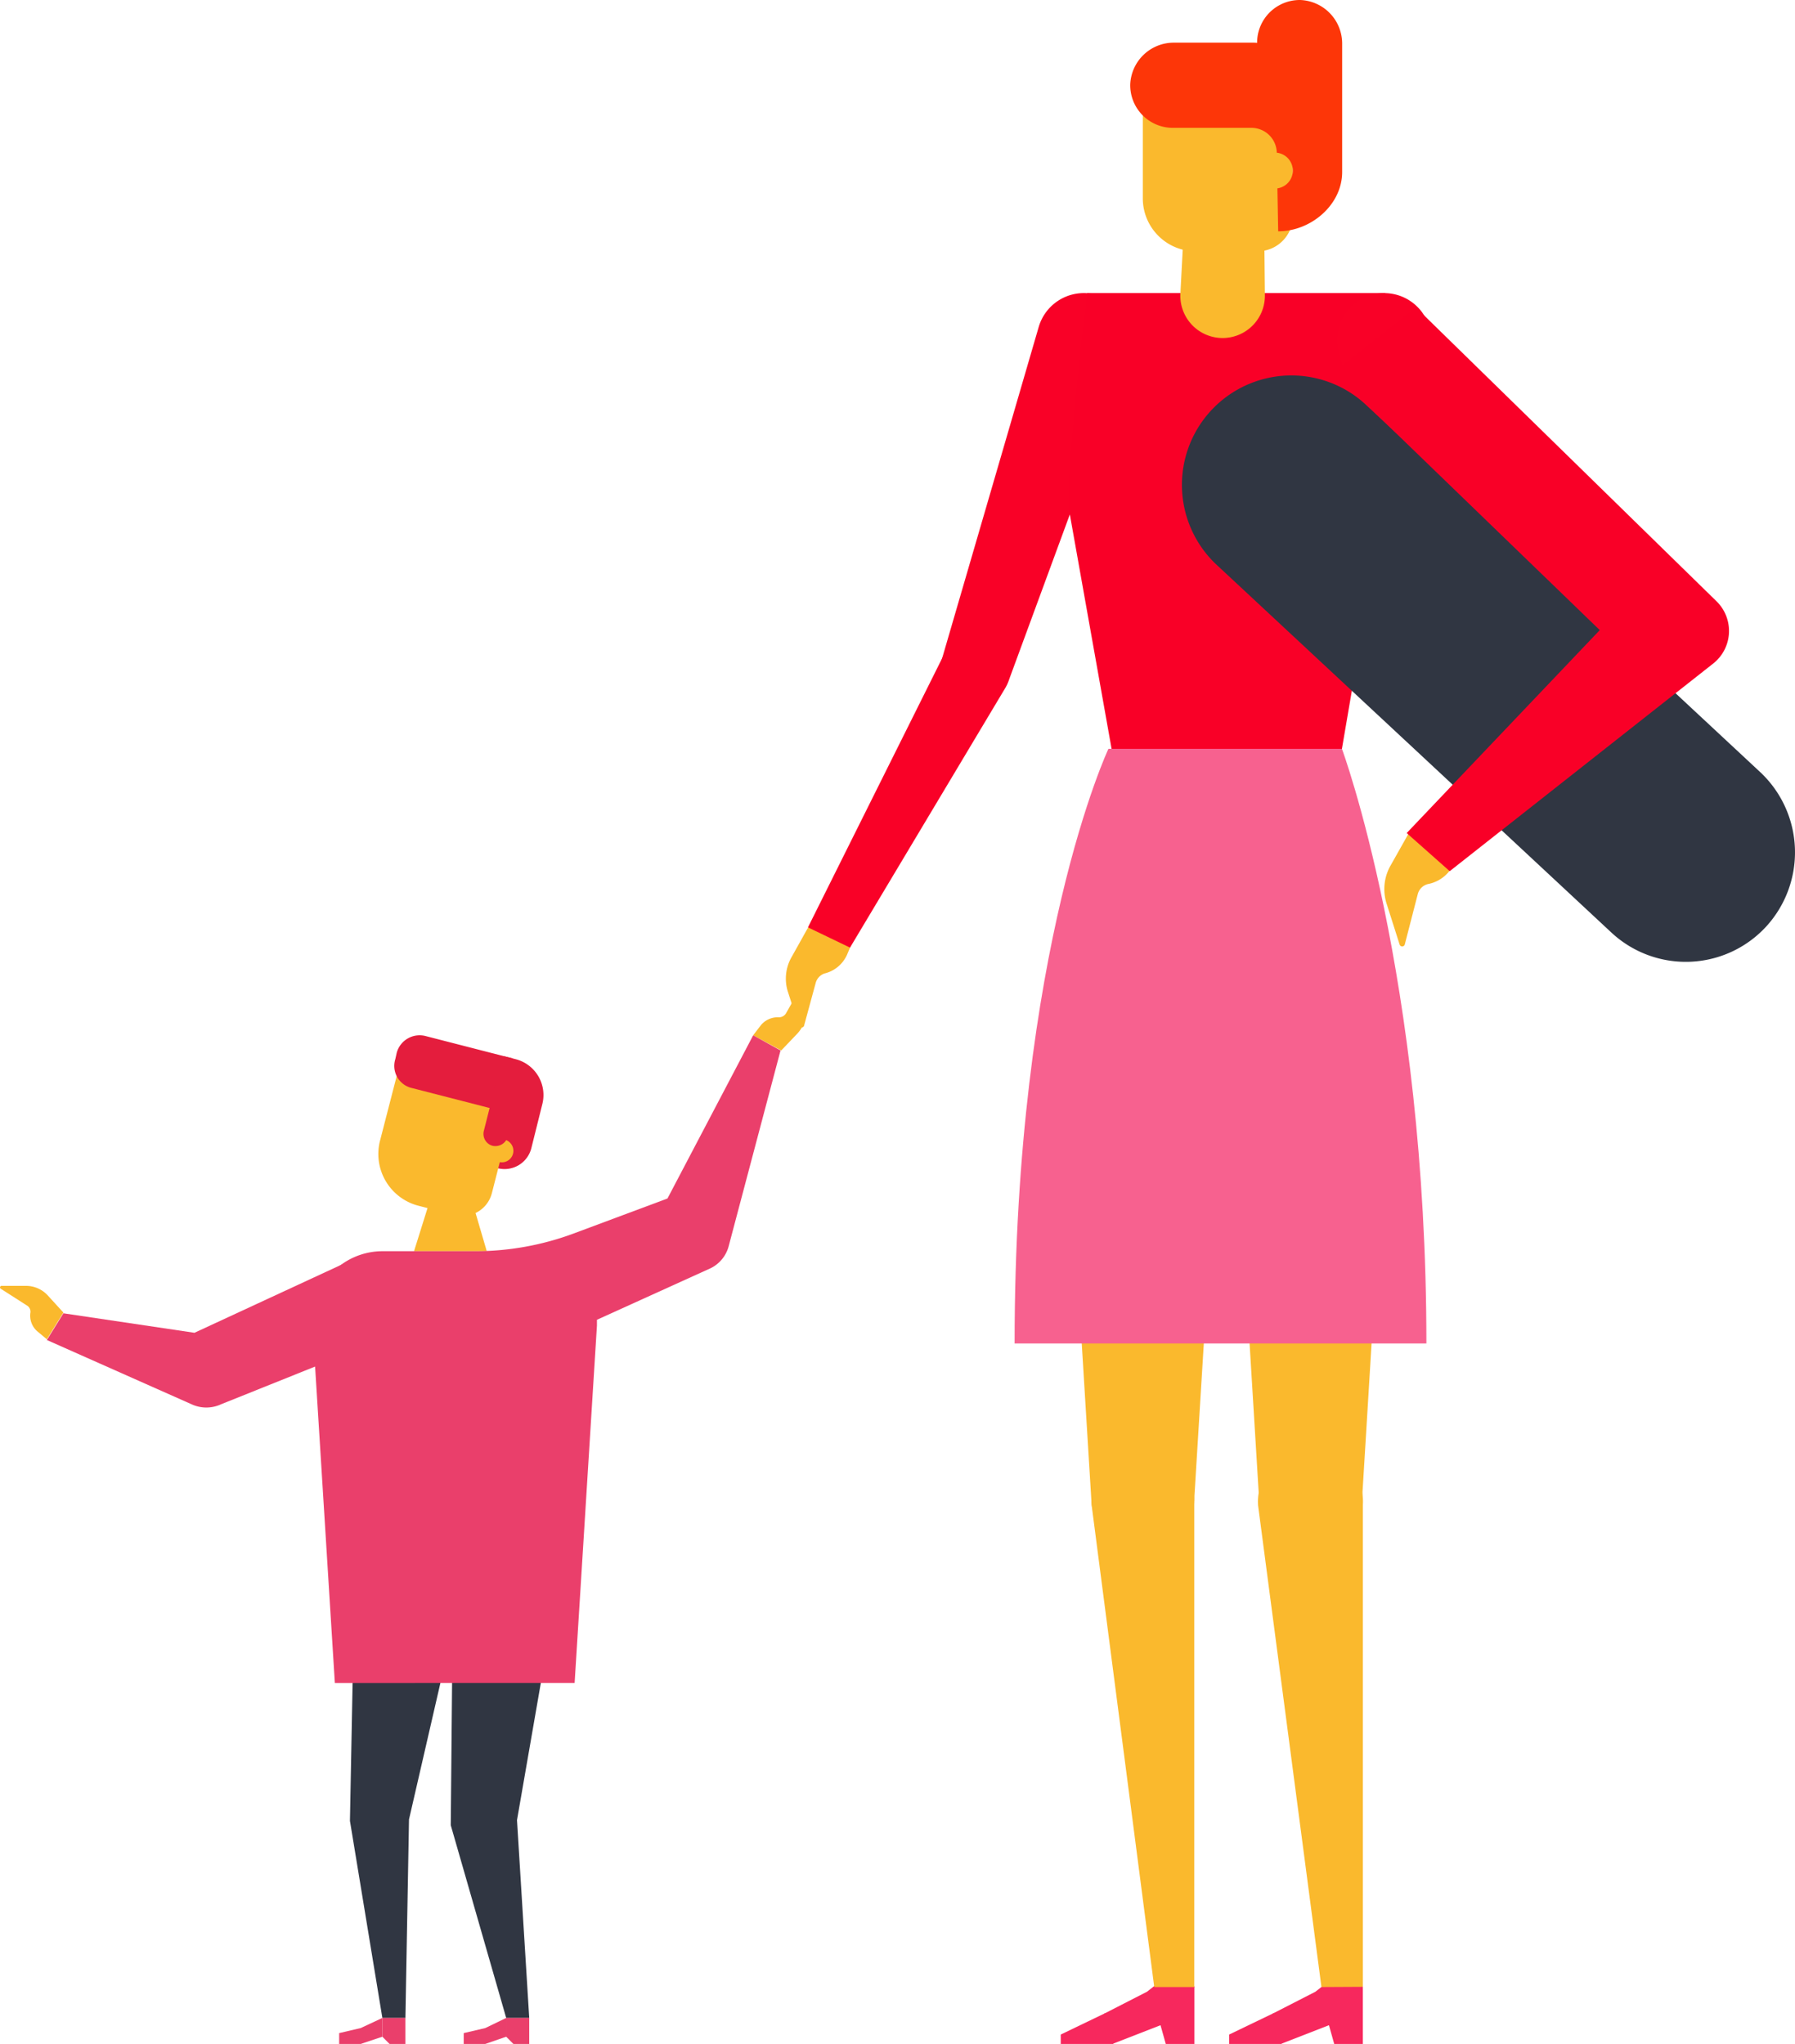 <svg xmlns="http://www.w3.org/2000/svg" width="309.98" height="353"><defs><style>.cls-1{fill:#f7285d}.cls-2{fill:#fab92d}.cls-3{fill:#f90127}.cls-4{fill:#f90027}.cls-7{fill:#e41d3d}.cls-8{fill:#303642}.cls-9{fill:#ea3f6b}</style></defs><g id="Group_666" data-name="Group 666" transform="translate(-472.02)"><g id="Layer_2" data-name="Layer 2" transform="translate(607.73)"><g id="Layer_1" data-name="Layer 1"><path id="Right_shoe" data-name="Right shoe" class="cls-1" d="M47.508 535.168v9.869h-4.941l-.9-3.2c-.058-.262-1.92.045-2.925-.518a2.163 2.163 0 01-.442-3.463 49.031 49.031 0 013.751-3.4c1.888-1.363 4.57-1.446 5.453.71z" transform="translate(52.132 -192.037)"/><path id="Right_shoe-2" data-name="Right shoe" class="cls-1" d="M38.5 539.524l7.271-3.725 2.9-2.266a3.142 3.142 0 011.459-.64 3.091 3.091 0 013.2 1.69l.64.352-5.85 6.643-8.218 3.2-.282-.109a3.2 3.2 0 01-1.114-5.184z" transform="translate(45.672 -191.817)"/><path id="Right_shoe-3" data-name="Right shoe" class="cls-1" d="M65.831 543.249a1.92 1.92 0 012.214 2.426l-.819 2.867h-9.018v-1.626z" transform="translate(18.346 -195.543)"/><path id="Right_leg" data-name="Right leg" class="cls-2" d="M55.711 400.6v83.28l-7.155.038-10.944-83.2v-.118a9.076 9.076 0 019.05-9.6 9.076 9.076 0 019.05 9.6z" transform="translate(43.935 -140.75)"/><path id="Left_leg" data-name="Left leg" class="cls-2" d="M44.145 266.52a13.441 13.441 0 0113.441 14.26l-4.544 74.42a9.333 9.333 0 01-9.3 8.084A8.519 8.519 0 0135.3 355.2l-4.544-74.42a13.441 13.441 0 0113.389-14.26z" transform="translate(46.445 -95.94)"/><path id="Right_shoe-4" data-name="Right shoe" class="cls-1" d="M92.958 535.168v9.869h-4.941l-.9-3.2c-.058-.262-1.92.045-2.925-.518a2.163 2.163 0 01-.442-3.463 49.034 49.034 0 013.751-3.4c1.888-1.363 4.57-1.446 5.453.71z" transform="translate(-22.407 -192.037)"/><path id="Right_shoe-5" data-name="Right shoe" class="cls-1" d="M83.955 539.524l7.271-3.725 2.9-2.266a3.142 3.142 0 011.459-.64 3.091 3.091 0 013.2 1.69l.64.352-5.85 6.643-8.218 3.2-.282-.109a3.2 3.2 0 01-1.114-5.184z" transform="translate(-28.867 -191.817)"/><path id="Right_shoe-6" data-name="Right shoe" class="cls-1" d="M111.271 543.249a1.92 1.92 0 012.214 2.426l-.813 2.867h-9.024v-1.626z" transform="translate(-56.176 -195.543)"/><path id="Right_leg-2" data-name="Right leg" class="cls-2" d="M100.83 400.638v83.357h-6.913L83.1 400.746v-.109a8.877 8.877 0 018.839-9.428 8.884 8.884 0 018.89 9.428z" transform="translate(-30.298 -140.825)"/><path id="Left_leg-2" data-name="Left leg" class="cls-2" d="M89.426 266.41a13.441 13.441 0 0113.441 14.26l-4.576 74.441a9.328 9.328 0 01-9.3 8.077 8.512 8.512 0 01-8.442-8.077l-4.563-74.441a13.441 13.441 0 0113.441-14.26z" transform="translate(-27.785 -95.9)"/><path id="Hand" class="cls-2" d="M186.72 251.172l-1.133 2.675a5.7 5.7 0 01-3.911 3.29 2.375 2.375 0 00-1.523 1.632l-2.022 7.443a.5.5 0 01-.877 0l-1.952-6.074a7.514 7.514 0 01.678-5.818l2.8-5.011 1.28-1.088a3.8 3.8 0 015.952 1.28z" transform="translate(-175 -89.015)"/><path id="Path_754" data-name="Path 754" class="cls-3" d="M104.4 149.625a6.055 6.055 0 007.578-3.661l20.583-55.951a8.115 8.115 0 00-5.075-10.522 8.128 8.128 0 00-10.343 5.44l-16.685 57.25a6.055 6.055 0 003.942 7.444z" transform="translate(-73.477 -28.468)"/><path id="Path_755" data-name="Path 755" class="cls-3" d="M164.887 172.379a6.055 6.055 0 00-8.231 1.734l-23.815 47.765 7.264 3.495 26.791-44.8a6.055 6.055 0 00-2.009-8.194z" transform="translate(-129.025 -61.718)"/><path id="Path_756" data-name="Path 756" class="cls-4" d="M34.774 79.08h51.465l-.371 37.12-8.244 48.24a16.1 16.1 0 01-16 14.125h-5.607c-8.634 0-14.33-7.1-16.084-15.444l-8.192-46c-.967-5.777 3.033-38.041 3.033-38.041z" transform="translate(17.267 -28.466)"/><path id="Hips" class="cls-2" d="M39.4 275.749l38.318.909a8.7 8.7 0 008.647-8.205l-.256-22.791a10.5 10.5 0 00-6.134-10.162l-6.215-2.8c-10.964-5.159-22.247-4-33.083 1.408l-2.925 1.6a10.509 10.509 0 00-5.933 10.074l-1.05 21.761a8.7 8.7 0 008.631 8.206z" transform="translate(17.661 -82.57)"/><path id="Path_757" data-name="Path 757" d="M20.48 304.755h71.113c0-63.362-14.586-102.7-14.586-102.7H36.685s-16.205 34.332-16.205 102.7z" transform="translate(19.023 -72.732)" fill="#f7618f"/><path id="Path_758" data-name="Path 758" class="cls-3" d="M23.9 151a6.042 6.042 0 004.48-7.123L16.05 85.528a8.116 8.116 0 00-9.895-6.2A8.122 8.122 0 00.293 89.432l16.333 57.346A6.048 6.048 0 0023.9 151z" transform="translate(95.219 -28.469)"/><path id="Neck" class="cls-2" d="M64.081 65.89L65.3 42.74h13.124l.237 23.611a7.3 7.3 0 01-7.251 7.411 7.3 7.3 0 01-7.328-7.872z" transform="translate(4.063 -15.385)"/><path id="Path_760" data-name="Path 760" class="cls-2" d="M62.139 20.58h13.882a6.4 6.4 0 016.4 6.4v17.755a6.1 6.1 0 01-6.08 6.074H65.652a9.146 9.146 0 01-9.152-9.147V26.219a5.632 5.632 0 015.639-5.639z" transform="translate(5.142 -7.408)"/><path id="Path_761" data-name="Path 761" d="M50.814 7.366h13.441a6.507 6.507 0 01.864.038v-.038A7.367 7.367 0 0172.575 0a7.527 7.527 0 017.232 7.61v22.1c0 5.664-5.389 10.24-11.047 10.24l-.134-7.424a3.1 3.1 0 00-.109-6.151 4.378 4.378 0 00-4.378-4.295H50.571a7.36 7.36 0 01-7.36-7.5 7.52 7.52 0 017.6-7.213z" transform="translate(16.261 .001)" fill="#fd3608"/></g></g><g id="Group_665" data-name="Group 665" transform="translate(472.02 170.188)"><path id="Path_687" data-name="Path 687" class="cls-7" d="M107.366 111.231l3.606.872a4.774 4.774 0 005.844-3.49l1.865-7.482a6.392 6.392 0 00-4.6-7.856l-1.989-.5z" transform="translate(-25.049 -80.544)"/><path id="Path_691" data-name="Path 691" class="cls-2" d="M115.886 102.5h4.849l3.731 12.719h-12.559z" transform="translate(-40.407 -69.324)"/><path id="Path_692" data-name="Path 692" class="cls-2" d="M116.232 118.588l6.341 1.619a5.25 5.25 0 006.341-3.74l4.724-18.454-20.265-5.237-3.731 14.464a9.233 9.233 0 006.59 11.348z" transform="translate(-43.985 -80.544)"/><path id="Path_693" data-name="Path 693" class="cls-2" d="M109.771 101.43a1.989 1.989 0 101.99-1.994 1.967 1.967 0 00-1.99 1.994z" transform="translate(-25.092 -72.864)"/><path id="Path_694" data-name="Path 694" class="cls-8" d="M141.923 136.094l-6.713 38.655 2.112 34.166h-3.977l-9.575-33.294.25-26.934h-1.492l-5.968 25.937-.62 34.291h-3.98l-5.6-34.041.747-38.78z" transform="translate(-45.929 -30.593)"/><path id="Path_695" data-name="Path 695" class="cls-9" d="M110.348 174.4h3.729l3.606-1.247v-3.243l-3.606 1.746-3.729.872z" transform="translate(-30.268 8.407)"/><path id="Path_696" data-name="Path 696" class="cls-9" d="M109.743 174.4h2.734v-4.489H108.5v3.243z" transform="translate(-21.085 8.407)"/><path id="Path_697" data-name="Path 697" class="cls-9" d="M120.28 174.4h3.729l3.731-1.247v-3.243l-3.731 1.746-3.729.872z" transform="translate(-61.71 8.407)"/><path id="Path_698" data-name="Path 698" class="cls-9" d="M119.674 174.4h2.737v-4.489h-3.979v3.243z" transform="translate(-52.401 8.407)"/><path id="Path_706" data-name="Path 706" class="cls-2" d="M91.176 98.329l2.735-2.868A5.288 5.288 0 0095.4 91.72l-.249-4.364a.267.267 0 00-.5-.125l-2.611 4.614a1.427 1.427 0 01-1.368.748 3.768 3.768 0 00-3.108 1.5l-1.237 1.617z" transform="translate(43.733 -87.095)"/><path id="Path_707" data-name="Path 707" class="cls-2" d="M156.813 115.806l-2.734-2.993a5.1 5.1 0 00-3.606-1.621h-4.353a.269.269 0 00-.125.5l4.476 2.868a1.253 1.253 0 01.622 1.372 3.594 3.594 0 001.367 3.24l1.492 1.247z" transform="translate(-145.861 -59.309)"/><path id="Path_714" data-name="Path 714" class="cls-7" d="M112.848 100.213l15.044 3.866 2.362-8.978-15.044-3.866a4.1 4.1 0 00-4.972 2.868l-.25 1.122a3.918 3.918 0 002.86 4.988z" transform="translate(-41.721 -82.495)"/><path id="Path_715" data-name="Path 715" class="cls-7" d="M110.551 107.169a2.226 2.226 0 002.612-1.5l2.737-10.844-4.1-1.125-2.734 10.848a2.127 2.127 0 001.485 2.621z" transform="translate(-25.499 -79.476)"/><path id="Path_716" data-name="Path 716" class="cls-9" d="M100.426 128.379h15.789a48.8 48.8 0 0017.406-3.118l16.039-5.984 14.8-28.182 4.724 2.619-8.952 33.792a5.925 5.925 0 01-3.232 3.866l-19.52 8.854v1l-3.854 61.724H92.22l-3.854-61.724a12.114 12.114 0 0112.06-12.847z" transform="translate(-34.394 -82.48)"/><path id="Path_717" data-name="Path 717" class="cls-9" d="M149.444 134.18l29.84-11.971-6.716-13.218-27.724 12.843-22.629-3.365-2.859 4.612 24.991 11.1a6.067 6.067 0 005.097-.001z" transform="translate(-111.263 -61.846)"/></g><path id="Path_719" data-name="Path 719" class="cls-8" d="M101.064 126.982a18.987 18.987 0 00-.948-26.742L31.737 36.533A18.9 18.9 0 006.02 64.227l68.38 63.706a18.854 18.854 0 0026.664-.951z" transform="translate(675.886 33.116)"/><path id="Path_721" data-name="Path 721" class="cls-2" d="M32.495 70.885l-3.28 5.831a8.227 8.227 0 00-.745 6.728l2.236 7.027a.465.465 0 00.894 0l2.237-8.671a2.4 2.4 0 011.938-1.8 6.2 6.2 0 004.472-3.887l1.192-3.14z" transform="translate(683.012 72.645)"/><path id="Path_720" data-name="Path 720" class="cls-4" d="M24.669 123.727L70.255 87.8a7.168 7.168 0 00.474-10.7L18.823 26.35 4.6 37.641l45.983 44.452-33.342 35.048z" transform="translate(697.703 26.729)"/></g></svg>